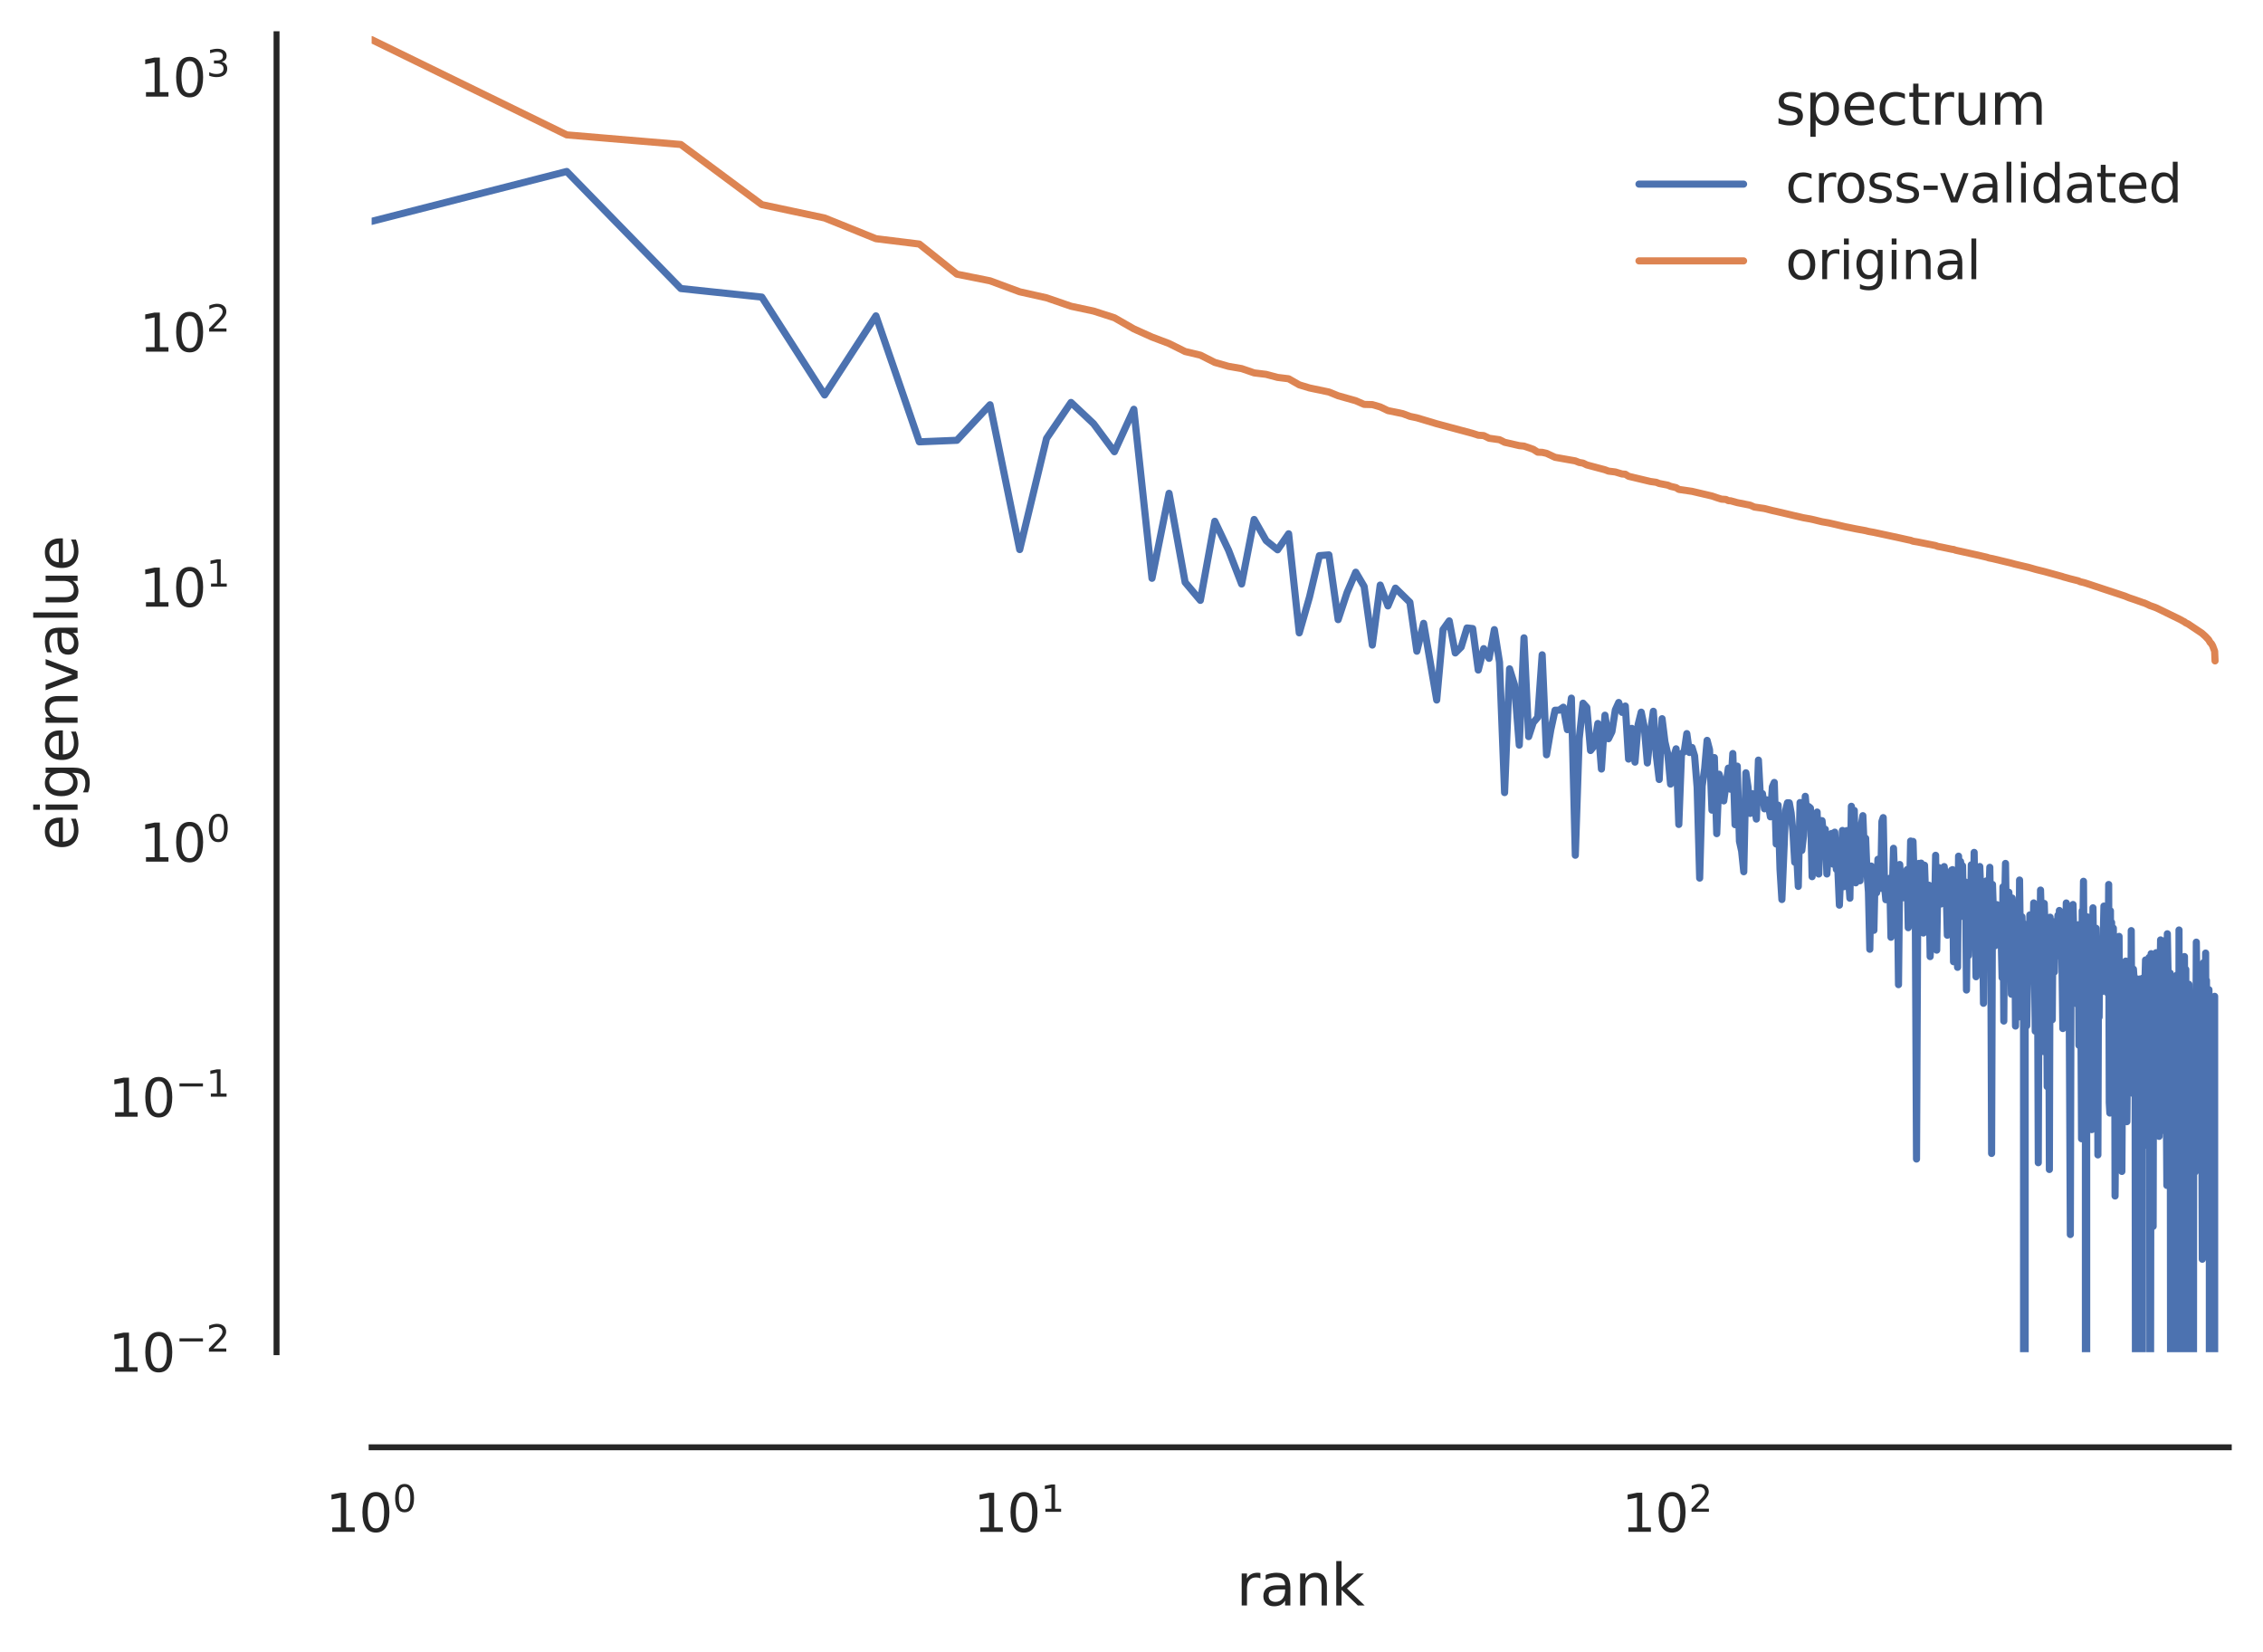 <?xml version="1.0" encoding="utf-8" standalone="no"?>
<!DOCTYPE svg PUBLIC "-//W3C//DTD SVG 1.1//EN"
  "http://www.w3.org/Graphics/SVG/1.1/DTD/svg11.dtd">
<svg xmlns:xlink="http://www.w3.org/1999/xlink" width="475.964pt" height="347.36pt" viewBox="0 0 475.964 347.36" xmlns="http://www.w3.org/2000/svg" version="1.1">
 <defs>
  <style type="text/css">*{stroke-linejoin: round; stroke-linecap: butt}</style>
 </defs>
 <g id="figure_1">
  <g id="patch_1">
   <path d="M -0 347.36 
L 475.964 347.36 
L 475.964 0 
L -0 0 
z
" style="fill: #ffffff"/>
  </g>
  <g id="axes_1">
   <g id="patch_2">
    <path d="M 78.164 284.4 
L 468.764 284.4 
L 468.764 7.2 
L 78.164 7.2 
z
" style="fill: #ffffff"/>
   </g>
   <g id="matplotlib.axis_1">
    <g id="xtick_1">
     <g id="text_1">
      <!-- $\mathdefault{10^{0}}$ -->
      <g style="fill: #262626" transform="translate(68.484 322.258) scale(0.11 -0.11)">
       <defs>
        <path id="DejaVuSans-31" d="M 794 531 
L 1825 531 
L 1825 4091 
L 703 3866 
L 703 4441 
L 1819 4666 
L 2450 4666 
L 2450 531 
L 3481 531 
L 3481 0 
L 794 0 
L 794 531 
z
" transform="scale(0.016)"/>
        <path id="DejaVuSans-30" d="M 2034 4250 
Q 1547 4250 1301 3770 
Q 1056 3291 1056 2328 
Q 1056 1369 1301 889 
Q 1547 409 2034 409 
Q 2525 409 2770 889 
Q 3016 1369 3016 2328 
Q 3016 3291 2770 3770 
Q 2525 4250 2034 4250 
z
M 2034 4750 
Q 2819 4750 3233 4129 
Q 3647 3509 3647 2328 
Q 3647 1150 3233 529 
Q 2819 -91 2034 -91 
Q 1250 -91 836 529 
Q 422 1150 422 2328 
Q 422 3509 836 4129 
Q 1250 4750 2034 4750 
z
" transform="scale(0.016)"/>
       </defs>
       <use xlink:href="#DejaVuSans-31" transform="translate(0 0.766)"/>
       <use xlink:href="#DejaVuSans-30" transform="translate(63.623 0.766)"/>
       <use xlink:href="#DejaVuSans-30" transform="translate(128.203 39.047) scale(0.7)"/>
      </g>
     </g>
    </g>
    <g id="xtick_2">
     <g id="text_2">
      <!-- $\mathdefault{10^{1}}$ -->
      <g style="fill: #262626" transform="translate(204.789 322.258) scale(0.11 -0.11)">
       <use xlink:href="#DejaVuSans-31" transform="translate(0 0.684)"/>
       <use xlink:href="#DejaVuSans-30" transform="translate(63.623 0.684)"/>
       <use xlink:href="#DejaVuSans-31" transform="translate(128.203 38.966) scale(0.7)"/>
      </g>
     </g>
    </g>
    <g id="xtick_3">
     <g id="text_3">
      <!-- $\mathdefault{10^{2}}$ -->
      <g style="fill: #262626" transform="translate(341.093 322.258) scale(0.11 -0.11)">
       <defs>
        <path id="DejaVuSans-32" d="M 1228 531 
L 3431 531 
L 3431 0 
L 469 0 
L 469 531 
Q 828 903 1448 1529 
Q 2069 2156 2228 2338 
Q 2531 2678 2651 2914 
Q 2772 3150 2772 3378 
Q 2772 3750 2511 3984 
Q 2250 4219 1831 4219 
Q 1534 4219 1204 4116 
Q 875 4013 500 3803 
L 500 4441 
Q 881 4594 1212 4672 
Q 1544 4750 1819 4750 
Q 2544 4750 2975 4387 
Q 3406 4025 3406 3419 
Q 3406 3131 3298 2873 
Q 3191 2616 2906 2266 
Q 2828 2175 2409 1742 
Q 1991 1309 1228 531 
z
" transform="scale(0.016)"/>
       </defs>
       <use xlink:href="#DejaVuSans-31" transform="translate(0 0.766)"/>
       <use xlink:href="#DejaVuSans-30" transform="translate(63.623 0.766)"/>
       <use xlink:href="#DejaVuSans-32" transform="translate(128.203 39.047) scale(0.7)"/>
      </g>
     </g>
    </g>
    <g id="xtick_4"/>
    <g id="xtick_5"/>
    <g id="xtick_6"/>
    <g id="xtick_7"/>
    <g id="xtick_8"/>
    <g id="xtick_9"/>
    <g id="xtick_10"/>
    <g id="xtick_11"/>
    <g id="xtick_12"/>
    <g id="xtick_13"/>
    <g id="xtick_14"/>
    <g id="xtick_15"/>
    <g id="xtick_16"/>
    <g id="xtick_17"/>
    <g id="xtick_18"/>
    <g id="xtick_19"/>
    <g id="xtick_20"/>
    <g id="xtick_21"/>
    <g id="xtick_22"/>
    <g id="xtick_23"/>
    <g id="xtick_24"/>
    <g id="xtick_25"/>
    <g id="text_4">
     <!-- rank -->
     <g style="fill: #262626" transform="translate(260.043 337.664) scale(0.12 -0.12)">
      <defs>
       <path id="DejaVuSans-72" d="M 2631 2963 
Q 2534 3019 2420 3045 
Q 2306 3072 2169 3072 
Q 1681 3072 1420 2755 
Q 1159 2438 1159 1844 
L 1159 0 
L 581 0 
L 581 3500 
L 1159 3500 
L 1159 2956 
Q 1341 3275 1631 3429 
Q 1922 3584 2338 3584 
Q 2397 3584 2469 3576 
Q 2541 3569 2628 3553 
L 2631 2963 
z
" transform="scale(0.016)"/>
       <path id="DejaVuSans-61" d="M 2194 1759 
Q 1497 1759 1228 1600 
Q 959 1441 959 1056 
Q 959 750 1161 570 
Q 1363 391 1709 391 
Q 2188 391 2477 730 
Q 2766 1069 2766 1631 
L 2766 1759 
L 2194 1759 
z
M 3341 1997 
L 3341 0 
L 2766 0 
L 2766 531 
Q 2569 213 2275 61 
Q 1981 -91 1556 -91 
Q 1019 -91 701 211 
Q 384 513 384 1019 
Q 384 1609 779 1909 
Q 1175 2209 1959 2209 
L 2766 2209 
L 2766 2266 
Q 2766 2663 2505 2880 
Q 2244 3097 1772 3097 
Q 1472 3097 1187 3025 
Q 903 2953 641 2809 
L 641 3341 
Q 956 3463 1253 3523 
Q 1550 3584 1831 3584 
Q 2591 3584 2966 3190 
Q 3341 2797 3341 1997 
z
" transform="scale(0.016)"/>
       <path id="DejaVuSans-6e" d="M 3513 2113 
L 3513 0 
L 2938 0 
L 2938 2094 
Q 2938 2591 2744 2837 
Q 2550 3084 2163 3084 
Q 1697 3084 1428 2787 
Q 1159 2491 1159 1978 
L 1159 0 
L 581 0 
L 581 3500 
L 1159 3500 
L 1159 2956 
Q 1366 3272 1645 3428 
Q 1925 3584 2291 3584 
Q 2894 3584 3203 3211 
Q 3513 2838 3513 2113 
z
" transform="scale(0.016)"/>
       <path id="DejaVuSans-6b" d="M 581 4863 
L 1159 4863 
L 1159 1991 
L 2875 3500 
L 3609 3500 
L 1753 1863 
L 3688 0 
L 2938 0 
L 1159 1709 
L 1159 0 
L 581 0 
L 581 4863 
z
" transform="scale(0.016)"/>
      </defs>
      <use xlink:href="#DejaVuSans-72"/>
      <use xlink:href="#DejaVuSans-61" x="41.113"/>
      <use xlink:href="#DejaVuSans-6e" x="102.393"/>
      <use xlink:href="#DejaVuSans-6b" x="165.771"/>
     </g>
    </g>
   </g>
   <g id="matplotlib.axis_2">
    <g id="ytick_1">
     <g id="text_5">
      <!-- $\mathdefault{10^{-2}}$ -->
      <g style="fill: #262626" transform="translate(22.814 288.579) scale(0.11 -0.11)">
       <defs>
        <path id="DejaVuSans-2212" d="M 678 2272 
L 4684 2272 
L 4684 1741 
L 678 1741 
L 678 2272 
z
" transform="scale(0.016)"/>
       </defs>
       <use xlink:href="#DejaVuSans-31" transform="translate(0 0.766)"/>
       <use xlink:href="#DejaVuSans-30" transform="translate(63.623 0.766)"/>
       <use xlink:href="#DejaVuSans-2212" transform="translate(128.203 39.047) scale(0.7)"/>
       <use xlink:href="#DejaVuSans-32" transform="translate(186.855 39.047) scale(0.7)"/>
      </g>
     </g>
    </g>
    <g id="ytick_2">
     <g id="text_6">
      <!-- $\mathdefault{10^{-1}}$ -->
      <g style="fill: #262626" transform="translate(22.814 234.944) scale(0.11 -0.11)">
       <use xlink:href="#DejaVuSans-31" transform="translate(0 0.684)"/>
       <use xlink:href="#DejaVuSans-30" transform="translate(63.623 0.684)"/>
       <use xlink:href="#DejaVuSans-2212" transform="translate(128.203 38.966) scale(0.7)"/>
       <use xlink:href="#DejaVuSans-31" transform="translate(186.855 38.966) scale(0.7)"/>
      </g>
     </g>
    </g>
    <g id="ytick_3">
     <g id="text_7">
      <!-- $\mathdefault{10^{0}}$ -->
      <g style="fill: #262626" transform="translate(29.304 181.308) scale(0.11 -0.11)">
       <use xlink:href="#DejaVuSans-31" transform="translate(0 0.766)"/>
       <use xlink:href="#DejaVuSans-30" transform="translate(63.623 0.766)"/>
       <use xlink:href="#DejaVuSans-30" transform="translate(128.203 39.047) scale(0.7)"/>
      </g>
     </g>
    </g>
    <g id="ytick_4">
     <g id="text_8">
      <!-- $\mathdefault{10^{1}}$ -->
      <g style="fill: #262626" transform="translate(29.304 127.673) scale(0.11 -0.11)">
       <use xlink:href="#DejaVuSans-31" transform="translate(0 0.684)"/>
       <use xlink:href="#DejaVuSans-30" transform="translate(63.623 0.684)"/>
       <use xlink:href="#DejaVuSans-31" transform="translate(128.203 38.966) scale(0.7)"/>
      </g>
     </g>
    </g>
    <g id="ytick_5">
     <g id="text_9">
      <!-- $\mathdefault{10^{2}}$ -->
      <g style="fill: #262626" transform="translate(29.304 74.037) scale(0.11 -0.11)">
       <use xlink:href="#DejaVuSans-31" transform="translate(0 0.766)"/>
       <use xlink:href="#DejaVuSans-30" transform="translate(63.623 0.766)"/>
       <use xlink:href="#DejaVuSans-32" transform="translate(128.203 39.047) scale(0.7)"/>
      </g>
     </g>
    </g>
    <g id="ytick_6">
     <g id="text_10">
      <!-- $\mathdefault{10^{3}}$ -->
      <g style="fill: #262626" transform="translate(29.304 20.402) scale(0.11 -0.11)">
       <defs>
        <path id="DejaVuSans-33" d="M 2597 2516 
Q 3050 2419 3304 2112 
Q 3559 1806 3559 1356 
Q 3559 666 3084 287 
Q 2609 -91 1734 -91 
Q 1441 -91 1130 -33 
Q 819 25 488 141 
L 488 750 
Q 750 597 1062 519 
Q 1375 441 1716 441 
Q 2309 441 2620 675 
Q 2931 909 2931 1356 
Q 2931 1769 2642 2001 
Q 2353 2234 1838 2234 
L 1294 2234 
L 1294 2753 
L 1863 2753 
Q 2328 2753 2575 2939 
Q 2822 3125 2822 3475 
Q 2822 3834 2567 4026 
Q 2313 4219 1838 4219 
Q 1578 4219 1281 4162 
Q 984 4106 628 3988 
L 628 4550 
Q 988 4650 1302 4700 
Q 1616 4750 1894 4750 
Q 2613 4750 3031 4423 
Q 3450 4097 3450 3541 
Q 3450 3153 3228 2886 
Q 3006 2619 2597 2516 
z
" transform="scale(0.016)"/>
       </defs>
       <use xlink:href="#DejaVuSans-31" transform="translate(0 0.766)"/>
       <use xlink:href="#DejaVuSans-30" transform="translate(63.623 0.766)"/>
       <use xlink:href="#DejaVuSans-33" transform="translate(128.203 39.047) scale(0.7)"/>
      </g>
     </g>
    </g>
    <g id="ytick_7"/>
    <g id="ytick_8"/>
    <g id="ytick_9"/>
    <g id="ytick_10"/>
    <g id="ytick_11"/>
    <g id="ytick_12"/>
    <g id="ytick_13"/>
    <g id="ytick_14"/>
    <g id="ytick_15"/>
    <g id="ytick_16"/>
    <g id="ytick_17"/>
    <g id="ytick_18"/>
    <g id="ytick_19"/>
    <g id="ytick_20"/>
    <g id="ytick_21"/>
    <g id="ytick_22"/>
    <g id="ytick_23"/>
    <g id="ytick_24"/>
    <g id="ytick_25"/>
    <g id="ytick_26"/>
    <g id="ytick_27"/>
    <g id="ytick_28"/>
    <g id="ytick_29"/>
    <g id="ytick_30"/>
    <g id="ytick_31"/>
    <g id="ytick_32"/>
    <g id="ytick_33"/>
    <g id="ytick_34"/>
    <g id="ytick_35"/>
    <g id="ytick_36"/>
    <g id="ytick_37"/>
    <g id="ytick_38"/>
    <g id="ytick_39"/>
    <g id="ytick_40"/>
    <g id="ytick_41"/>
    <g id="ytick_42"/>
    <g id="ytick_43"/>
    <g id="ytick_44"/>
    <g id="ytick_45"/>
    <g id="ytick_46"/>
    <g id="text_11">
     <!-- eigenvalue -->
     <g style="fill: #262626" transform="translate(16.318 178.852) rotate(-90) scale(0.12 -0.12)">
      <defs>
       <path id="DejaVuSans-65" d="M 3597 1894 
L 3597 1613 
L 953 1613 
Q 991 1019 1311 708 
Q 1631 397 2203 397 
Q 2534 397 2845 478 
Q 3156 559 3463 722 
L 3463 178 
Q 3153 47 2828 -22 
Q 2503 -91 2169 -91 
Q 1331 -91 842 396 
Q 353 884 353 1716 
Q 353 2575 817 3079 
Q 1281 3584 2069 3584 
Q 2775 3584 3186 3129 
Q 3597 2675 3597 1894 
z
M 3022 2063 
Q 3016 2534 2758 2815 
Q 2500 3097 2075 3097 
Q 1594 3097 1305 2825 
Q 1016 2553 972 2059 
L 3022 2063 
z
" transform="scale(0.016)"/>
       <path id="DejaVuSans-69" d="M 603 3500 
L 1178 3500 
L 1178 0 
L 603 0 
L 603 3500 
z
M 603 4863 
L 1178 4863 
L 1178 4134 
L 603 4134 
L 603 4863 
z
" transform="scale(0.016)"/>
       <path id="DejaVuSans-67" d="M 2906 1791 
Q 2906 2416 2648 2759 
Q 2391 3103 1925 3103 
Q 1463 3103 1205 2759 
Q 947 2416 947 1791 
Q 947 1169 1205 825 
Q 1463 481 1925 481 
Q 2391 481 2648 825 
Q 2906 1169 2906 1791 
z
M 3481 434 
Q 3481 -459 3084 -895 
Q 2688 -1331 1869 -1331 
Q 1566 -1331 1297 -1286 
Q 1028 -1241 775 -1147 
L 775 -588 
Q 1028 -725 1275 -790 
Q 1522 -856 1778 -856 
Q 2344 -856 2625 -561 
Q 2906 -266 2906 331 
L 2906 616 
Q 2728 306 2450 153 
Q 2172 0 1784 0 
Q 1141 0 747 490 
Q 353 981 353 1791 
Q 353 2603 747 3093 
Q 1141 3584 1784 3584 
Q 2172 3584 2450 3431 
Q 2728 3278 2906 2969 
L 2906 3500 
L 3481 3500 
L 3481 434 
z
" transform="scale(0.016)"/>
       <path id="DejaVuSans-76" d="M 191 3500 
L 800 3500 
L 1894 563 
L 2988 3500 
L 3597 3500 
L 2284 0 
L 1503 0 
L 191 3500 
z
" transform="scale(0.016)"/>
       <path id="DejaVuSans-6c" d="M 603 4863 
L 1178 4863 
L 1178 0 
L 603 0 
L 603 4863 
z
" transform="scale(0.016)"/>
       <path id="DejaVuSans-75" d="M 544 1381 
L 544 3500 
L 1119 3500 
L 1119 1403 
Q 1119 906 1312 657 
Q 1506 409 1894 409 
Q 2359 409 2629 706 
Q 2900 1003 2900 1516 
L 2900 3500 
L 3475 3500 
L 3475 0 
L 2900 0 
L 2900 538 
Q 2691 219 2414 64 
Q 2138 -91 1772 -91 
Q 1169 -91 856 284 
Q 544 659 544 1381 
z
M 1991 3584 
L 1991 3584 
z
" transform="scale(0.016)"/>
      </defs>
      <use xlink:href="#DejaVuSans-65"/>
      <use xlink:href="#DejaVuSans-69" x="61.523"/>
      <use xlink:href="#DejaVuSans-67" x="89.307"/>
      <use xlink:href="#DejaVuSans-65" x="152.783"/>
      <use xlink:href="#DejaVuSans-6e" x="214.307"/>
      <use xlink:href="#DejaVuSans-76" x="277.686"/>
      <use xlink:href="#DejaVuSans-61" x="336.865"/>
      <use xlink:href="#DejaVuSans-6c" x="398.145"/>
      <use xlink:href="#DejaVuSans-75" x="425.928"/>
      <use xlink:href="#DejaVuSans-65" x="489.307"/>
     </g>
    </g>
   </g>
   <g id="PolyCollection_1"/>
   <g id="PolyCollection_2"/>
   <g id="line2d_1">
    <path d="M 78.164 46.556 
L 119.196 36.065 
L 143.198 60.689 
L 160.227 62.483 
L 173.437 83.072 
L 184.229 66.431 
L 193.355 92.928 
L 201.259 92.605 
L 208.232 85.128 
L 214.469 115.589 
L 220.111 92.212 
L 225.261 84.641 
L 230 89.106 
L 234.386 95.01 
L 238.471 86.078 
L 242.291 121.631 
L 245.88 103.754 
L 249.263 122.477 
L 252.464 126.272 
L 255.5 109.635 
L 258.389 115.715 
L 261.142 122.83 
L 263.774 109.255 
L 266.293 113.695 
L 268.71 115.638 
L 271.031 112.264 
L 273.265 133.109 
L 275.418 125.586 
L 277.496 116.861 
L 279.502 116.702 
L 281.443 130.328 
L 283.323 124.618 
L 285.144 120.347 
L 286.912 123.344 
L 288.628 135.675 
L 290.295 123.049 
L 291.917 127.442 
L 293.496 123.694 
L 296.532 126.669 
L 297.994 136.964 
L 299.42 131.099 
L 302.174 147.237 
L 303.505 132.411 
L 304.806 130.585 
L 306.079 137.335 
L 307.325 136.086 
L 308.546 132.071 
L 309.741 132.202 
L 310.914 140.932 
L 312.063 136.423 
L 313.191 138.468 
L 314.297 132.424 
L 315.384 139.272 
L 316.45 166.705 
L 317.498 140.671 
L 318.527 143.999 
L 319.539 156.718 
L 320.534 134.15 
L 321.513 154.926 
L 322.475 151.968 
L 323.422 150.874 
L 324.355 137.72 
L 325.273 158.753 
L 326.176 153.474 
L 327.066 149.376 
L 327.943 149.368 
L 328.808 148.741 
L 329.659 153.467 
L 330.499 146.833 
L 331.327 179.879 
L 332.144 155.338 
L 332.949 147.894 
L 333.744 148.784 
L 334.528 157.851 
L 335.301 156.857 
L 336.065 152.164 
L 336.819 161.749 
L 337.564 150.423 
L 338.299 155.378 
L 339.026 153.89 
L 339.743 149.315 
L 340.452 147.747 
L 341.153 149.83 
L 341.845 148.497 
L 342.529 159.656 
L 343.206 153.19 
L 343.875 160.295 
L 344.536 152.403 
L 345.19 149.784 
L 345.837 152.972 
L 346.477 160.473 
L 347.111 154.295 
L 347.737 149.597 
L 348.357 158.895 
L 348.97 163.948 
L 349.577 151.157 
L 350.178 156.029 
L 350.773 158.584 
L 351.362 164.912 
L 351.946 159.438 
L 352.523 157.491 
L 353.095 173.405 
L 353.662 158.496 
L 354.223 158.114 
L 354.778 154.292 
L 355.329 158.267 
L 355.875 157.21 
L 356.415 158.973 
L 356.951 165.621 
L 357.482 184.69 
L 358.008 165.317 
L 358.53 161.649 
L 359.047 155.713 
L 359.559 157.677 
L 360.067 170.393 
L 360.571 159.335 
L 361.071 175.341 
L 361.566 162.833 
L 362.057 164.436 
L 362.545 168.449 
L 363.507 161.555 
L 363.983 165.992 
L 364.454 158.482 
L 364.922 173.451 
L 365.387 161.133 
L 365.847 176.944 
L 366.304 178.999 
L 366.758 183.349 
L 367.208 162.536 
L 367.655 165.559 
L 368.098 171.084 
L 368.538 166.929 
L 369.409 172.269 
L 369.839 159.866 
L 370.267 167.838 
L 370.691 166.918 
L 371.113 170.113 
L 371.531 168.214 
L 371.946 169.372 
L 372.359 171.798 
L 372.769 165.496 
L 373.175 164.563 
L 373.579 177.517 
L 373.981 169.338 
L 374.379 182.793 
L 374.775 189.19 
L 375.559 170.454 
L 375.948 168.838 
L 376.333 168.856 
L 376.716 170.963 
L 377.097 174.947 
L 377.475 181.356 
L 377.851 179.132 
L 378.225 186.436 
L 378.596 168.79 
L 378.965 178.87 
L 379.331 175.752 
L 379.695 167.48 
L 380.058 171.742 
L 380.417 169.638 
L 380.775 169.946 
L 381.131 184.384 
L 381.484 172.432 
L 381.835 171.743 
L 382.185 170.793 
L 382.532 183.83 
L 382.877 172.581 
L 383.22 172.607 
L 383.561 175.907 
L 383.901 174.411 
L 384.238 183.82 
L 384.573 178.809 
L 384.907 176.402 
L 385.238 175.29 
L 385.568 181.756 
L 385.896 175.022 
L 386.222 182.844 
L 386.547 182.96 
L 386.869 190.376 
L 387.509 174.661 
L 387.827 186.494 
L 388.142 176.087 
L 388.456 174.682 
L 388.769 184.364 
L 389.079 188.916 
L 389.389 169.579 
L 389.696 178.177 
L 390.002 170.454 
L 390.306 185.683 
L 390.609 177.56 
L 390.91 177.792 
L 391.21 185.244 
L 391.508 173.364 
L 391.805 171.551 
L 392.1 178.795 
L 392.394 176.309 
L 392.686 183.779 
L 392.977 187.596 
L 393.267 199.656 
L 393.555 182.148 
L 393.842 184.256 
L 394.127 195.668 
L 394.411 182.755 
L 394.693 187.782 
L 394.975 180.72 
L 395.254 186.2 
L 395.533 186.846 
L 395.81 172.761 
L 396.086 171.962 
L 396.361 186.329 
L 396.634 189.235 
L 396.907 185.377 
L 397.177 185.858 
L 397.447 184.72 
L 397.716 197.127 
L 398.249 178.414 
L 398.777 191.86 
L 399.04 185.112 
L 399.301 207.098 
L 399.562 181.823 
L 399.821 186.899 
L 400.079 184.16 
L 400.335 188.826 
L 400.591 187.83 
L 400.846 188.296 
L 401.099 182.902 
L 401.352 195.118 
L 401.603 188.443 
L 401.853 176.889 
L 402.103 177.937 
L 402.351 176.968 
L 402.844 193.308 
L 403.089 243.775 
L 403.333 193.505 
L 403.576 181.592 
L 403.819 190.446 
L 404.06 181.532 
L 404.3 186.718 
L 404.539 196.24 
L 404.777 181.977 
L 405.014 188.636 
L 405.251 187.013 
L 405.486 186.884 
L 405.721 186.185 
L 405.954 201.194 
L 406.418 190.784 
L 406.649 190.564 
L 406.879 192.051 
L 407.108 179.886 
L 407.336 199.84 
L 407.563 186.275 
L 407.79 182.467 
L 408.015 183.342 
L 408.24 190.13 
L 408.464 185.641 
L 408.687 185.348 
L 408.909 182.261 
L 409.13 184.526 
L 409.351 188.057 
L 409.57 196.703 
L 409.789 184.944 
L 410.007 186.534 
L 410.224 185.739 
L 410.441 183.03 
L 410.656 182.902 
L 410.871 202.272 
L 411.085 192.953 
L 411.299 202.277 
L 411.511 187.712 
L 411.723 203.454 
L 411.934 180.068 
L 412.144 190.404 
L 412.354 181.197 
L 412.563 183.153 
L 412.771 182.086 
L 412.978 192.806 
L 413.185 190.501 
L 413.391 185.512 
L 413.596 208.231 
L 413.8 190.647 
L 414.004 200.995 
L 414.207 188.035 
L 414.41 196.352 
L 414.611 181.893 
L 415.013 195.949 
L 415.212 179.277 
L 415.61 205.436 
L 415.807 188.424 
L 416.004 199.618 
L 416.396 182.245 
L 416.786 192.179 
L 416.979 192.524 
L 417.173 211.018 
L 417.365 188.116 
L 417.557 185.55 
L 417.748 185.282 
L 417.939 196.486 
L 418.129 193.822 
L 418.507 182.415 
L 418.695 195.52 
L 418.883 242.595 
L 419.07 186.013 
L 419.257 191.677 
L 419.442 191.677 
L 419.628 198.919 
L 419.812 198.2 
L 419.996 190.264 
L 420.363 196.95 
L 420.727 193.298 
L 420.909 197.873 
L 421.089 205.627 
L 421.27 186.515 
L 421.449 214.752 
L 421.628 189.724 
L 421.807 181.593 
L 421.985 193.665 
L 422.162 193.761 
L 422.339 195.668 
L 422.516 187.658 
L 422.867 196.138 
L 423.042 209.112 
L 423.216 188.881 
L 423.39 191.67 
L 423.564 206.774 
L 423.736 191.834 
L 423.909 215.809 
L 424.081 191.074 
L 424.252 207.58 
L 424.423 198.516 
L 424.593 213.887 
L 424.763 185.09 
L 424.932 198.61 
L 425.101 199.906 
L 425.27 192.81 
L 425.438 197.946 
L 425.605 194.236 
L 425.606 348.36 
M 425.938 348.36 
L 425.939 202.735 
L 426.105 201.133 
L 426.27 215.76 
L 426.6 198.879 
L 426.764 202.666 
L 426.928 192.423 
L 427.091 194.116 
L 427.254 198.482 
L 427.417 206.356 
L 427.74 189.904 
L 428.062 216.879 
L 428.222 192.26 
L 428.541 201.632 
L 428.7 244.545 
L 428.858 199.733 
L 429.017 202.256 
L 429.174 187.2 
L 429.331 192.521 
L 429.488 193.044 
L 429.645 190.457 
L 429.801 221.168 
L 429.956 190.008 
L 430.266 199.707 
L 430.42 200.844 
L 430.574 228.539 
L 430.881 199.02 
L 431.034 245.971 
L 431.186 192.908 
L 431.338 207.639 
L 431.49 203.505 
L 431.641 214.472 
L 431.792 193.838 
L 431.942 193.991 
L 432.092 204.434 
L 432.242 197.356 
L 432.391 196.968 
L 432.54 194.312 
L 432.689 195.182 
L 432.837 192.495 
L 432.985 200.515 
L 433.132 191.492 
L 433.279 201.113 
L 433.426 194.487 
L 433.572 194.169 
L 433.864 216.329 
L 434.009 212.375 
L 434.154 193.364 
L 434.299 206.009 
L 434.443 201.722 
L 434.587 189.917 
L 434.73 211.462 
L 434.873 193.672 
L 435.016 204.691 
L 435.159 202.405 
L 435.443 259.654 
L 435.584 204.842 
L 435.725 203.144 
L 436.006 190.236 
L 436.146 195.791 
L 436.286 208.358 
L 436.565 209.291 
L 436.704 206.883 
L 436.842 211.172 
L 436.98 205.538 
L 437.118 194.498 
L 437.256 219.854 
L 437.393 202.953 
L 437.666 214.41 
L 437.802 239.51 
L 437.938 191.56 
L 438.074 195.799 
L 438.209 185.353 
L 438.344 205.719 
L 438.479 198.586 
L 438.613 199.214 
L 438.614 348.36 
M 438.881 348.36 
L 438.881 206.307 
L 439.015 192.833 
L 439.148 214.222 
L 439.281 197.98 
L 439.413 225.853 
L 439.546 206.601 
L 439.809 213.727 
L 439.941 237.584 
L 440.203 190.934 
L 440.333 201.091 
L 440.463 201.887 
L 440.723 195.292 
L 440.852 195.233 
L 440.982 213.734 
L 441.11 204.036 
L 441.239 242.907 
L 441.367 204.256 
L 441.495 213.938 
L 441.623 200.457 
L 441.75 207.753 
L 441.877 198.612 
L 442.004 208.607 
L 442.131 207.005 
L 442.509 190.566 
L 442.76 198.836 
L 443.01 195.033 
L 443.134 208.731 
L 443.259 191.456 
L 443.383 203.25 
L 443.506 186.026 
L 443.63 231.912 
L 443.753 234.1 
L 443.876 191.561 
L 443.999 222.17 
L 444.121 193.996 
L 444.243 225.308 
L 444.365 216.63 
L 444.487 195.203 
L 444.608 210.67 
L 444.729 201.459 
L 444.85 251.546 
L 445.091 222.992 
L 445.212 213.185 
L 445.451 217.522 
L 445.571 214.124 
L 445.69 196.943 
L 445.809 214.737 
L 445.928 206.617 
L 446.165 212.289 
L 446.283 246.38 
L 446.518 207.442 
L 446.635 220.259 
L 446.752 211.338 
L 446.869 221.047 
L 446.986 221.026 
L 447.102 202.137 
L 447.334 235.914 
L 447.566 210.186 
L 447.681 204.374 
L 447.796 210.059 
L 447.911 204.865 
L 448.025 224.072 
L 448.14 224.227 
L 448.254 195.73 
L 448.368 216.3 
L 448.482 211.022 
L 448.595 229.978 
L 448.709 203.828 
L 448.934 207.104 
L 449.047 209.603 
L 449.16 309.932 
L 449.384 205.864 
L 449.496 229.641 
L 449.607 206.132 
L 449.83 217.633 
L 449.941 218.723 
L 450.051 205.909 
L 450.162 223.63 
L 450.272 221.992 
L 450.382 210.779 
L 450.383 348.36 
M 450.602 348.36 
L 450.602 205.756 
L 450.712 210.236 
L 450.821 216.305 
L 450.93 241.012 
L 451.148 206.012 
L 451.256 201.9 
L 451.365 201.92 
L 451.581 214.789 
L 451.688 206.586 
L 451.796 214.575 
L 451.903 232.215 
L 452.01 201.365 
L 452.117 207.221 
L 452.219 348.36 
M 452.229 348.36 
L 452.437 200.579 
L 452.543 209.157 
L 452.649 202.67 
L 452.755 210.108 
L 452.861 257.942 
L 452.966 203.047 
L 453.071 225.383 
L 453.176 222.72 
L 453.386 206.052 
L 453.49 200.374 
L 453.595 207.573 
L 453.699 202.907 
L 453.803 207.518 
L 454.01 204.137 
L 454.113 239.006 
L 454.32 204.478 
L 454.423 197.683 
L 454.628 218.759 
L 454.73 232.113 
L 454.934 198.192 
L 455.036 198.699 
L 455.138 218.102 
L 455.239 212.738 
L 455.34 197.831 
L 455.441 237.987 
L 455.542 220.103 
L 455.744 249.324 
L 455.844 196.394 
L 456.044 207.082 
L 456.144 204.742 
L 456.244 232.8 
L 456.344 224.027 
L 456.443 204.667 
L 456.542 308.003 
L 456.641 206.078 
L 456.74 237.872 
L 456.839 222.771 
L 457.036 260.014 
L 457.134 216.353 
L 457.33 238.533 
L 457.428 212.647 
L 457.526 215.574 
L 457.623 264.489 
L 457.818 205.101 
L 457.914 221.873 
L 458.011 211.459 
L 458.012 348.36 
M 458.204 348.36 
L 458.301 195.596 
L 458.397 270.522 
L 458.589 203.221 
L 458.78 218.562 
L 458.971 209.627 
L 459.161 215.927 
L 459.445 201.187 
L 459.539 229.147 
L 459.727 203.884 
L 459.727 348.36 
M 459.915 348.36 
L 460.008 219.09 
L 460.102 212.563 
L 460.288 218.605 
L 460.381 207.019 
L 460.567 221.911 
L 460.659 210.049 
L 460.752 248.915 
L 460.936 211.302 
L 461.12 227.385 
L 461.12 348.36 
M 461.303 348.36 
L 461.395 212.762 
L 461.486 220.918 
L 461.577 209.109 
L 461.668 246.511 
L 461.759 214.305 
L 461.85 219.062 
L 461.94 198.155 
L 462.211 219.009 
L 462.301 216.677 
L 462.391 209.199 
L 462.481 227.458 
L 462.571 224.104 
L 462.66 203.892 
L 462.75 241.32 
L 462.839 221.801 
L 462.928 239.81 
L 463.017 211.514 
L 463.194 264.846 
L 463.283 258.848 
L 463.46 202.46 
L 463.548 210.745 
L 463.636 229.99 
L 463.724 221.82 
L 463.811 230.28 
L 463.899 200.451 
L 463.987 227.246 
L 464.074 206.179 
L 464.161 223.101 
L 464.248 219.253 
L 464.335 229.959 
L 464.422 218.458 
L 464.509 245.792 
L 464.595 208.15 
L 464.682 245.518 
L 464.682 348.36 
M 464.854 348.36 
L 464.941 227.524 
L 464.941 348.36 
M 465.112 348.36 
L 465.112 217.072 
L 465.198 221.859 
L 465.284 216.756 
L 465.369 217.883 
L 465.455 231.728 
L 465.54 213.95 
L 465.71 240.34 
L 465.795 209.549 
L 465.795 348.36 
L 465.795 348.36 
" clip-path="url(#pb97cf7af1d)" style="fill: none; stroke: #4c72b0; stroke-width: 1.5; stroke-linecap: round"/>
   </g>
   <g id="line2d_2">
    <path d="M 78.164 8.337 
L 119.196 28.369 
L 143.198 30.391 
L 160.227 43.037 
L 173.437 45.847 
L 184.229 50.202 
L 193.355 51.33 
L 201.259 57.665 
L 208.232 59.063 
L 214.469 61.37 
L 220.111 62.637 
L 225.261 64.409 
L 230 65.421 
L 234.386 66.836 
L 238.471 69.173 
L 242.291 70.891 
L 245.88 72.251 
L 249.263 73.934 
L 252.464 74.694 
L 255.5 76.224 
L 258.389 77.05 
L 261.142 77.524 
L 263.774 78.425 
L 266.293 78.735 
L 268.71 79.379 
L 271.031 79.664 
L 273.265 80.939 
L 275.418 81.595 
L 279.502 82.448 
L 281.443 83.236 
L 285.144 84.28 
L 286.912 85.052 
L 288.628 85.099 
L 290.295 85.584 
L 291.917 86.358 
L 295.033 87.001 
L 296.532 87.566 
L 297.994 87.875 
L 302.174 89.125 
L 309.741 91.155 
L 310.914 91.535 
L 312.063 91.615 
L 313.191 92.174 
L 315.384 92.483 
L 316.45 93.021 
L 319.539 93.727 
L 320.534 93.823 
L 322.475 94.494 
L 323.422 95.101 
L 324.355 95.14 
L 325.273 95.343 
L 327.066 96.181 
L 331.327 96.937 
L 332.144 97.266 
L 332.949 97.403 
L 333.744 97.786 
L 337.564 98.802 
L 338.299 99.083 
L 339.743 99.266 
L 341.153 99.69 
L 341.845 99.741 
L 342.529 100.171 
L 347.111 101.266 
L 348.357 101.443 
L 348.97 101.689 
L 350.773 102.038 
L 351.362 102.289 
L 352.523 102.56 
L 353.095 102.932 
L 355.875 103.341 
L 360.067 104.323 
L 361.071 104.667 
L 362.057 104.979 
L 363.028 105.048 
L 363.507 105.305 
L 363.983 105.324 
L 365.387 105.713 
L 368.098 106.253 
L 368.975 106.639 
L 371.113 106.955 
L 372.769 107.381 
L 373.579 107.556 
L 375.559 108.02 
L 377.475 108.474 
L 379.331 108.899 
L 380.775 109.155 
L 381.484 109.313 
L 383.22 109.738 
L 384.573 109.97 
L 385.896 110.269 
L 388.142 110.795 
L 388.769 110.915 
L 390.306 111.228 
L 392.394 111.611 
L 392.977 111.765 
L 394.127 111.971 
L 399.301 113.084 
L 400.335 113.316 
L 401.352 113.543 
L 401.853 113.641 
L 402.351 113.829 
L 403.333 113.991 
L 407.108 114.745 
L 407.563 114.925 
L 408.24 115.044 
L 410.656 115.55 
L 410.871 115.555 
L 411.299 115.719 
L 416.004 116.758 
L 417.939 117.213 
L 418.318 117.349 
L 419.07 117.491 
L 421.807 118.149 
L 422.867 118.399 
L 423.736 118.639 
L 426.764 119.36 
L 428.222 119.776 
L 430.111 120.246 
L 430.574 120.376 
L 433.718 121.239 
L 434.009 121.348 
L 434.73 121.539 
L 435.301 121.705 
L 437.118 122.161 
L 437.53 122.351 
L 438.344 122.541 
L 438.881 122.714 
L 446.165 125.12 
L 446.869 125.352 
L 447.102 125.443 
L 447.796 125.729 
L 449.047 126.147 
L 449.607 126.349 
L 450.272 126.578 
L 450.602 126.706 
L 451.039 126.835 
L 451.796 127.172 
L 452.117 127.342 
L 453.176 127.713 
L 453.595 127.882 
L 458.493 130.27 
L 459.256 130.697 
L 459.445 130.771 
L 459.633 130.955 
L 460.288 131.274 
L 460.474 131.41 
L 463.106 133.17 
L 463.548 133.563 
L 463.899 133.884 
L 464.509 134.53 
L 464.855 135.116 
L 465.112 135.382 
L 465.369 135.834 
L 465.795 136.967 
L 465.88 139.001 
L 465.88 139.001 
" clip-path="url(#pb97cf7af1d)" style="fill: none; stroke: #dd8452; stroke-width: 1.5; stroke-linecap: round"/>
   </g>
   <g id="line2d_3"/>
   <g id="line2d_4"/>
   <g id="line2d_5">
    <path clip-path="url(#pb97cf7af1d)" style="fill: none; stroke-dasharray: 5.55,2.4; stroke-dashoffset: 0; stroke: #808080; stroke-width: 1.5"/>
   </g>
   <g id="patch_3">
    <path d="M 58.164 284.4 
L 58.164 7.2 
" style="fill: none; stroke: #262626; stroke-width: 1.25; stroke-linejoin: miter; stroke-linecap: square"/>
   </g>
   <g id="patch_4">
    <path d="M 78.164 304.4 
L 468.764 304.4 
" style="fill: none; stroke: #262626; stroke-width: 1.25; stroke-linejoin: miter; stroke-linecap: square"/>
   </g>
   <g id="legend_1">
    <g id="patch_5">
     <path d="M 342.518 65.406 
L 461.064 65.406 
Q 463.264 65.406 463.264 63.206 
L 463.264 14.9 
Q 463.264 12.7 461.064 12.7 
L 342.518 12.7 
Q 340.318 12.7 340.318 14.9 
L 340.318 63.206 
Q 340.318 65.406 342.518 65.406 
z
" style="fill: #ffffff; opacity: 0.8"/>
    </g>
    <g id="text_12">
     <!-- spectrum -->
     <g style="fill: #262626" transform="translate(373.4 26.218) scale(0.12 -0.12)">
      <defs>
       <path id="DejaVuSans-73" d="M 2834 3397 
L 2834 2853 
Q 2591 2978 2328 3040 
Q 2066 3103 1784 3103 
Q 1356 3103 1142 2972 
Q 928 2841 928 2578 
Q 928 2378 1081 2264 
Q 1234 2150 1697 2047 
L 1894 2003 
Q 2506 1872 2764 1633 
Q 3022 1394 3022 966 
Q 3022 478 2636 193 
Q 2250 -91 1575 -91 
Q 1294 -91 989 -36 
Q 684 19 347 128 
L 347 722 
Q 666 556 975 473 
Q 1284 391 1588 391 
Q 1994 391 2212 530 
Q 2431 669 2431 922 
Q 2431 1156 2273 1281 
Q 2116 1406 1581 1522 
L 1381 1569 
Q 847 1681 609 1914 
Q 372 2147 372 2553 
Q 372 3047 722 3315 
Q 1072 3584 1716 3584 
Q 2034 3584 2315 3537 
Q 2597 3491 2834 3397 
z
" transform="scale(0.016)"/>
       <path id="DejaVuSans-70" d="M 1159 525 
L 1159 -1331 
L 581 -1331 
L 581 3500 
L 1159 3500 
L 1159 2969 
Q 1341 3281 1617 3432 
Q 1894 3584 2278 3584 
Q 2916 3584 3314 3078 
Q 3713 2572 3713 1747 
Q 3713 922 3314 415 
Q 2916 -91 2278 -91 
Q 1894 -91 1617 61 
Q 1341 213 1159 525 
z
M 3116 1747 
Q 3116 2381 2855 2742 
Q 2594 3103 2138 3103 
Q 1681 3103 1420 2742 
Q 1159 2381 1159 1747 
Q 1159 1113 1420 752 
Q 1681 391 2138 391 
Q 2594 391 2855 752 
Q 3116 1113 3116 1747 
z
" transform="scale(0.016)"/>
       <path id="DejaVuSans-63" d="M 3122 3366 
L 3122 2828 
Q 2878 2963 2633 3030 
Q 2388 3097 2138 3097 
Q 1578 3097 1268 2742 
Q 959 2388 959 1747 
Q 959 1106 1268 751 
Q 1578 397 2138 397 
Q 2388 397 2633 464 
Q 2878 531 3122 666 
L 3122 134 
Q 2881 22 2623 -34 
Q 2366 -91 2075 -91 
Q 1284 -91 818 406 
Q 353 903 353 1747 
Q 353 2603 823 3093 
Q 1294 3584 2113 3584 
Q 2378 3584 2631 3529 
Q 2884 3475 3122 3366 
z
" transform="scale(0.016)"/>
       <path id="DejaVuSans-74" d="M 1172 4494 
L 1172 3500 
L 2356 3500 
L 2356 3053 
L 1172 3053 
L 1172 1153 
Q 1172 725 1289 603 
Q 1406 481 1766 481 
L 2356 481 
L 2356 0 
L 1766 0 
Q 1100 0 847 248 
Q 594 497 594 1153 
L 594 3053 
L 172 3053 
L 172 3500 
L 594 3500 
L 594 4494 
L 1172 4494 
z
" transform="scale(0.016)"/>
       <path id="DejaVuSans-6d" d="M 3328 2828 
Q 3544 3216 3844 3400 
Q 4144 3584 4550 3584 
Q 5097 3584 5394 3201 
Q 5691 2819 5691 2113 
L 5691 0 
L 5113 0 
L 5113 2094 
Q 5113 2597 4934 2840 
Q 4756 3084 4391 3084 
Q 3944 3084 3684 2787 
Q 3425 2491 3425 1978 
L 3425 0 
L 2847 0 
L 2847 2094 
Q 2847 2600 2669 2842 
Q 2491 3084 2119 3084 
Q 1678 3084 1418 2786 
Q 1159 2488 1159 1978 
L 1159 0 
L 581 0 
L 581 3500 
L 1159 3500 
L 1159 2956 
Q 1356 3278 1631 3431 
Q 1906 3584 2284 3584 
Q 2666 3584 2933 3390 
Q 3200 3197 3328 2828 
z
" transform="scale(0.016)"/>
      </defs>
      <use xlink:href="#DejaVuSans-73"/>
      <use xlink:href="#DejaVuSans-70" x="52.1"/>
      <use xlink:href="#DejaVuSans-65" x="115.576"/>
      <use xlink:href="#DejaVuSans-63" x="177.1"/>
      <use xlink:href="#DejaVuSans-74" x="232.08"/>
      <use xlink:href="#DejaVuSans-72" x="271.289"/>
      <use xlink:href="#DejaVuSans-75" x="312.402"/>
      <use xlink:href="#DejaVuSans-6d" x="375.781"/>
     </g>
    </g>
    <g id="line2d_6">
     <path d="M 344.718 38.722 
L 355.718 38.722 
L 366.718 38.722 
" style="fill: none; stroke: #4c72b0; stroke-width: 1.5; stroke-linecap: round"/>
    </g>
    <g id="text_13">
     <!-- cross-validated -->
     <g style="fill: #262626" transform="translate(375.518 42.572) scale(0.11 -0.11)">
      <defs>
       <path id="DejaVuSans-6f" d="M 1959 3097 
Q 1497 3097 1228 2736 
Q 959 2375 959 1747 
Q 959 1119 1226 758 
Q 1494 397 1959 397 
Q 2419 397 2687 759 
Q 2956 1122 2956 1747 
Q 2956 2369 2687 2733 
Q 2419 3097 1959 3097 
z
M 1959 3584 
Q 2709 3584 3137 3096 
Q 3566 2609 3566 1747 
Q 3566 888 3137 398 
Q 2709 -91 1959 -91 
Q 1206 -91 779 398 
Q 353 888 353 1747 
Q 353 2609 779 3096 
Q 1206 3584 1959 3584 
z
" transform="scale(0.016)"/>
       <path id="DejaVuSans-2d" d="M 313 2009 
L 1997 2009 
L 1997 1497 
L 313 1497 
L 313 2009 
z
" transform="scale(0.016)"/>
       <path id="DejaVuSans-64" d="M 2906 2969 
L 2906 4863 
L 3481 4863 
L 3481 0 
L 2906 0 
L 2906 525 
Q 2725 213 2448 61 
Q 2172 -91 1784 -91 
Q 1150 -91 751 415 
Q 353 922 353 1747 
Q 353 2572 751 3078 
Q 1150 3584 1784 3584 
Q 2172 3584 2448 3432 
Q 2725 3281 2906 2969 
z
M 947 1747 
Q 947 1113 1208 752 
Q 1469 391 1925 391 
Q 2381 391 2643 752 
Q 2906 1113 2906 1747 
Q 2906 2381 2643 2742 
Q 2381 3103 1925 3103 
Q 1469 3103 1208 2742 
Q 947 2381 947 1747 
z
" transform="scale(0.016)"/>
      </defs>
      <use xlink:href="#DejaVuSans-63"/>
      <use xlink:href="#DejaVuSans-72" x="54.98"/>
      <use xlink:href="#DejaVuSans-6f" x="93.844"/>
      <use xlink:href="#DejaVuSans-73" x="155.025"/>
      <use xlink:href="#DejaVuSans-73" x="207.125"/>
      <use xlink:href="#DejaVuSans-2d" x="259.225"/>
      <use xlink:href="#DejaVuSans-76" x="292.684"/>
      <use xlink:href="#DejaVuSans-61" x="351.863"/>
      <use xlink:href="#DejaVuSans-6c" x="413.143"/>
      <use xlink:href="#DejaVuSans-69" x="440.926"/>
      <use xlink:href="#DejaVuSans-64" x="468.709"/>
      <use xlink:href="#DejaVuSans-61" x="532.186"/>
      <use xlink:href="#DejaVuSans-74" x="593.465"/>
      <use xlink:href="#DejaVuSans-65" x="632.674"/>
      <use xlink:href="#DejaVuSans-64" x="694.197"/>
     </g>
    </g>
    <g id="line2d_7">
     <path d="M 344.718 54.868 
L 355.718 54.868 
L 366.718 54.868 
" style="fill: none; stroke: #dd8452; stroke-width: 1.5; stroke-linecap: round"/>
    </g>
    <g id="text_14">
     <!-- original -->
     <g style="fill: #262626" transform="translate(375.518 58.718) scale(0.11 -0.11)">
      <use xlink:href="#DejaVuSans-6f"/>
      <use xlink:href="#DejaVuSans-72" x="61.182"/>
      <use xlink:href="#DejaVuSans-69" x="102.295"/>
      <use xlink:href="#DejaVuSans-67" x="130.078"/>
      <use xlink:href="#DejaVuSans-69" x="193.555"/>
      <use xlink:href="#DejaVuSans-6e" x="221.338"/>
      <use xlink:href="#DejaVuSans-61" x="284.717"/>
      <use xlink:href="#DejaVuSans-6c" x="345.996"/>
     </g>
    </g>
   </g>
  </g>
 </g>
 <defs>
  <clipPath id="pb97cf7af1d">
   <rect x="78.164" y="7.2" width="390.6" height="277.2"/>
  </clipPath>
 </defs>
</svg>
